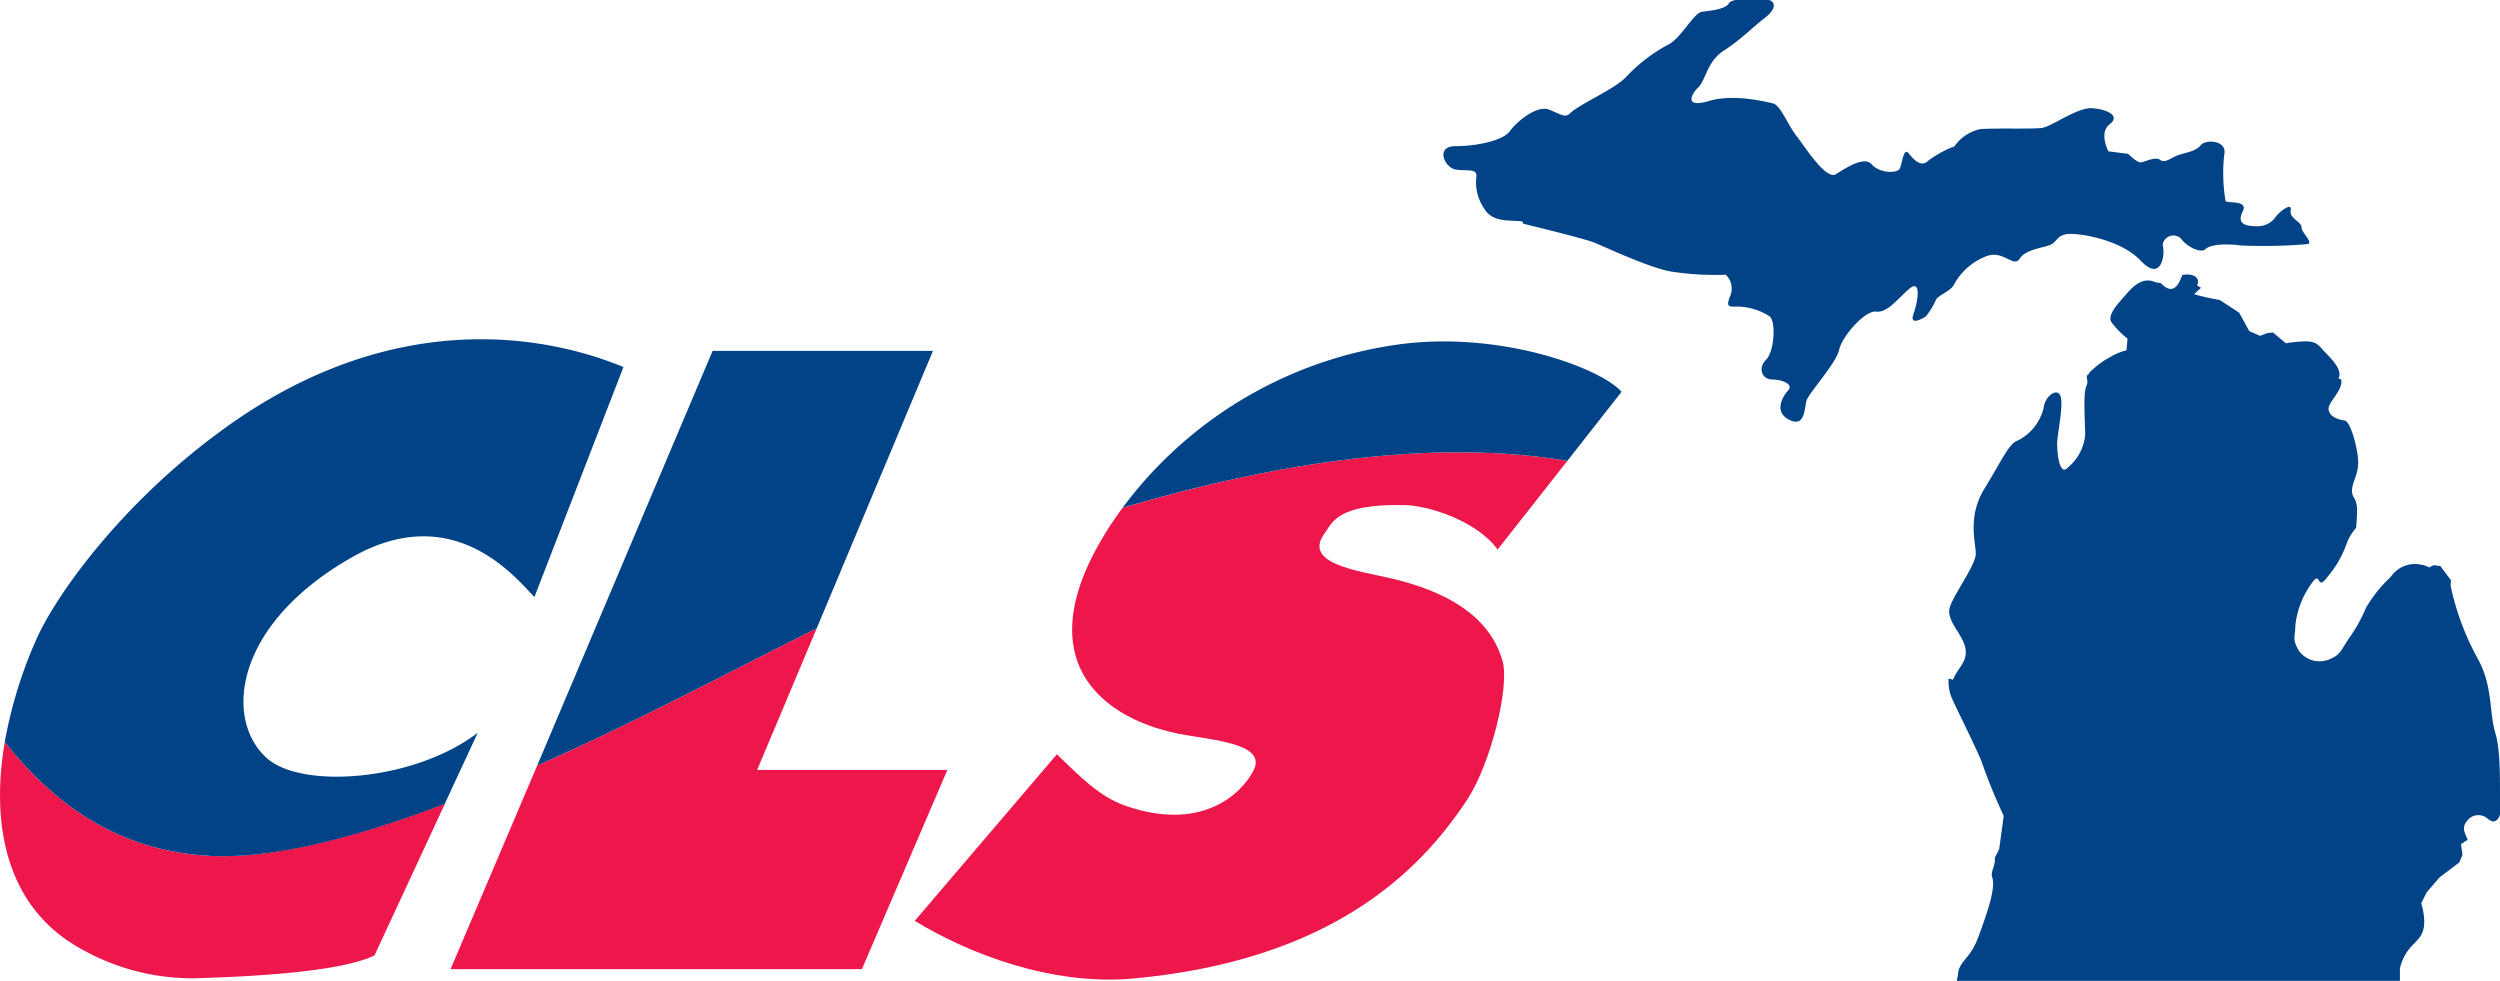 <svg id="_2_Motorsports" data-name="2 Motorsports" xmlns="http://www.w3.org/2000/svg" viewBox="0 0 230.77 90.55"><defs><style>.cls-1{fill:#ed174c;}.cls-2{fill:#014386;}</style></defs><title>Artboard 2</title><path class="cls-1" d="M69.89,71.07,75.39,58C69.26,61,59.65,66.21,49.59,70.66l-8,18.8H79.56l7.89-18.39Z"/><path class="cls-1" d="M19.31,79C10.43,78.5,4.65,73.79.44,68.49-.9,76.33.64,84,7.76,87.74A20.72,20.72,0,0,0,18,90.3c3.4-.1,13.17-.42,16.57-2.11l6.5-14C33,77.23,25.28,79.3,19.31,79Z"/><path class="cls-1" d="M128.46,53.4c-3-.7-8.22-1.34-6.22-4.12.73-1,1.11-2.77,7.33-2.66,2.23,0,6.8,1.48,8.67,4.11l6.44-8.19c-13-2.18-28,.46-41.06,4.34-.36.49-.71,1-1.06,1.51-8.33,12.68-.55,18.23,6.89,19.46,3.47.57,7.48,1,6.23,3.33-1.11,2.11-4.78,5.67-11.87,3.17-2.4-.85-4.23-2.79-6.25-4.72L84.44,85c4.9,3,12.58,6,20.12,5.33,18.23-1.67,26.46-9.78,30.9-16.56,2.13-3.24,3.93-10.42,3.23-12.79S136,55.18,128.46,53.4Z"/><path class="cls-2" d="M144.68,42.54l5-6.37c-1.77-2.07-10.64-5.52-20-4.45a38.21,38.21,0,0,0-26.06,15.16C116.7,43,131.72,40.36,144.68,42.54Z"/><path class="cls-2" d="M19.31,79c6,.32,13.73-1.75,21.74-4.79l3.05-6.57C38.32,72.07,27.94,72.89,24.65,70c-4-3.56-3.09-12.35,7.84-18.56,9.39-5.34,15.11,1.89,16.84,3.67l8.22-21.23C49.33,30.5,35.21,28.72,20.1,40c-9,6.64-15,15-16.79,19.12A41.11,41.11,0,0,0,.44,68.49C4.65,73.79,10.43,78.5,19.31,79Z"/><path class="cls-2" d="M75.39,58,86.12,32.39H65.78L49.59,70.66C59.65,66.21,69.26,61,75.39,58Z"/><path class="cls-2" d="M229.73,75.67a1.28,1.28,0,0,0-2,.11c-.52.6-.22,1.09.06,1.73l-.62.41.14,1-.3.69L225.18,81,224,82.37l-.5,1c.74,2.62-.18,3.16-.61,3.69a4.4,4.4,0,0,0-1.36,2.36v1.12l-40.89,0c0-.24.07-.29.09-.55.12-1.37,1.11-1.37,1.9-3.53S184.24,82,183.9,81c-.19-.58.31-1,.24-1.83l.4-.79.42-3.07a50.9,50.9,0,0,1-2.08-5.11c-.57-1.37-2.28-4.78-2.73-5.8a4.07,4.07,0,0,1-.28-1.76l.41.1c.45-1.16,1.43-1.67,1.12-3S179.58,57.24,180,56s2.38-3.86,2.38-4.89-.79-3.41.8-6,2.28-4.21,3.07-4.44a4.58,4.58,0,0,0,2.39-3c.11-1.14,1.36-2,1.59-1s-.34,3.41-.34,4.32.23,3,1,2.16a4.46,4.46,0,0,0,1.59-3c0-1.14-.22-3.87.12-4.55.26-.52-.21-.91.22-1.06l0-.09A8,8,0,0,1,194.71,33a6,6,0,0,1,1.58-.67l.1-1.07,0,0a7.94,7.94,0,0,1-1.48-1.51c-.45-.69.69-1.82,1.48-2.73s1.6-1.37,2.5-1a1.46,1.46,0,0,0,.54.09c.73.76,1.44.94,2-.71.45-.14,1.46-.08,1.46.62a.88.88,0,0,1-.08.33l.37.22c-.39.33-.64.59-.64.59a20.9,20.9,0,0,0,2.36.53l1.8,1.18.92,1.69,1,.44.69-.26.5-.05,1.2,1a7.52,7.52,0,0,1,.87-.12c1.25-.12,1.82-.12,2.39.56s2.07,1.89,1.59,2.79l.26.12c.15,1.08-1.29,2.1-1.17,2.78s.91.91,1.48,1,1.25,2.73,1.25,3.87-.57,1.82-.57,2.62.57.56.45,2.27c0,.41-.05.78-.07,1.14a4.78,4.78,0,0,0-.84,1.36,9.8,9.8,0,0,1-1.82,3.19c-1,1.36-.56-.57-1.34.43a8.16,8.16,0,0,0-1.61,4c0,1.14-.34,1.25.34,2.39a2.36,2.36,0,0,0,3,.68c.79-.34.91-.8,1.59-1.82a14.53,14.53,0,0,0,1.59-2.84,12.34,12.34,0,0,1,2.27-2.84,2.71,2.71,0,0,1,2.85-1.14,2.07,2.07,0,0,1,.7.25l.43-.21.61.08,1,1.33a1.43,1.43,0,0,0,0,.71,24.2,24.2,0,0,0,2.5,6.59c1.36,2.51,1,4.89,1.59,6.83s.34,5.8.46,6.82-.57,1.59-1,1.14ZM212.45,21h0c0-.57-1.14-.8-1-1.59s-1,.11-1.36.57a2,2,0,0,1-1.82.9c-1,0-1.82-.22-1.25-1.36s-1.59-.68-1.59-1a15.58,15.58,0,0,1-.12-4.21c.34-1.37-1.7-1.48-2.16-.91s-1.36.68-2.05.91-1.25.8-1.7.45-1.48.23-1.82.23-1.14-.79-1.14-.79l-1.82-.23s-.91-1.71.12-2.5-.23-1.37-1.6-1.48-3.75,1.7-4.66,1.82-4.32,0-5.68.11a3.9,3.9,0,0,0-2.39,1.59A9.46,9.46,0,0,0,178,14.83c-.68.68-1.36-.12-1.82-.68s-.57.79-.79,1.36-1.94.46-2.62-.34-2.39.34-3.3.91-2.84-2.5-3.64-3.53-1.48-2.84-2.16-3-3.64-.91-5.91-.23-1.71-.57-1-1.25.79-2.39,2.38-3.41,2.39-1.94,3.76-3,.79-1.7.11-1.7-3.07-.23-3.41.34-1.71.68-2.5.79-1.94,2.51-3.19,3.07a15.09,15.09,0,0,0-3.86,3c-1.14,1.14-4.29,2.47-5.12,3.3-.46.45-.8.11-1.94-.34s-3,1.13-3.63,2-3.08,1.37-5,1.37-1,2,0,2.16,1.93-.12,1.93.57a4.32,4.32,0,0,0,.69,3c.74,1.31,2.26,1.09,3.53,1.21l.1.22s5.56,1.35,6.52,1.73,5,2.3,7.09,2.68a26.59,26.59,0,0,0,5.08.3,1.75,1.75,0,0,1,.42,1.94c-.45,1.13-.11,1,.8,1a5.66,5.66,0,0,1,2.84.91c.57.45.46,3.18-.34,4s-.34,1.82.57,1.82,2,.45,1.48,1-1.37,2,.11,2.73,1.36-1.13,1.59-1.82,2.73-3.41,3-4.66,2.39-3.64,3.41-3.52,1.82-1,3-2.05.9,1,.45,2.27,1.14.23,1.14.23a7,7,0,0,0,.91-1.48c.11-.45,1.36-.79,1.7-1.48a5.73,5.73,0,0,1,3-2.61c1.59-.57,2.5,1.14,3.07.22s2.5-1,3-1.36.57-.91,1.7-.91,4.67.57,6.48,2.5,2.28-.45,2-1.48A1,1,0,0,1,201.3,22c.68.91,1.94,1.37,2.28,1s1.59-.56,3.3-.34a47.75,47.75,0,0,0,5.91-.11C213.81,22.56,212.45,21.54,212.45,21Z"/></svg>